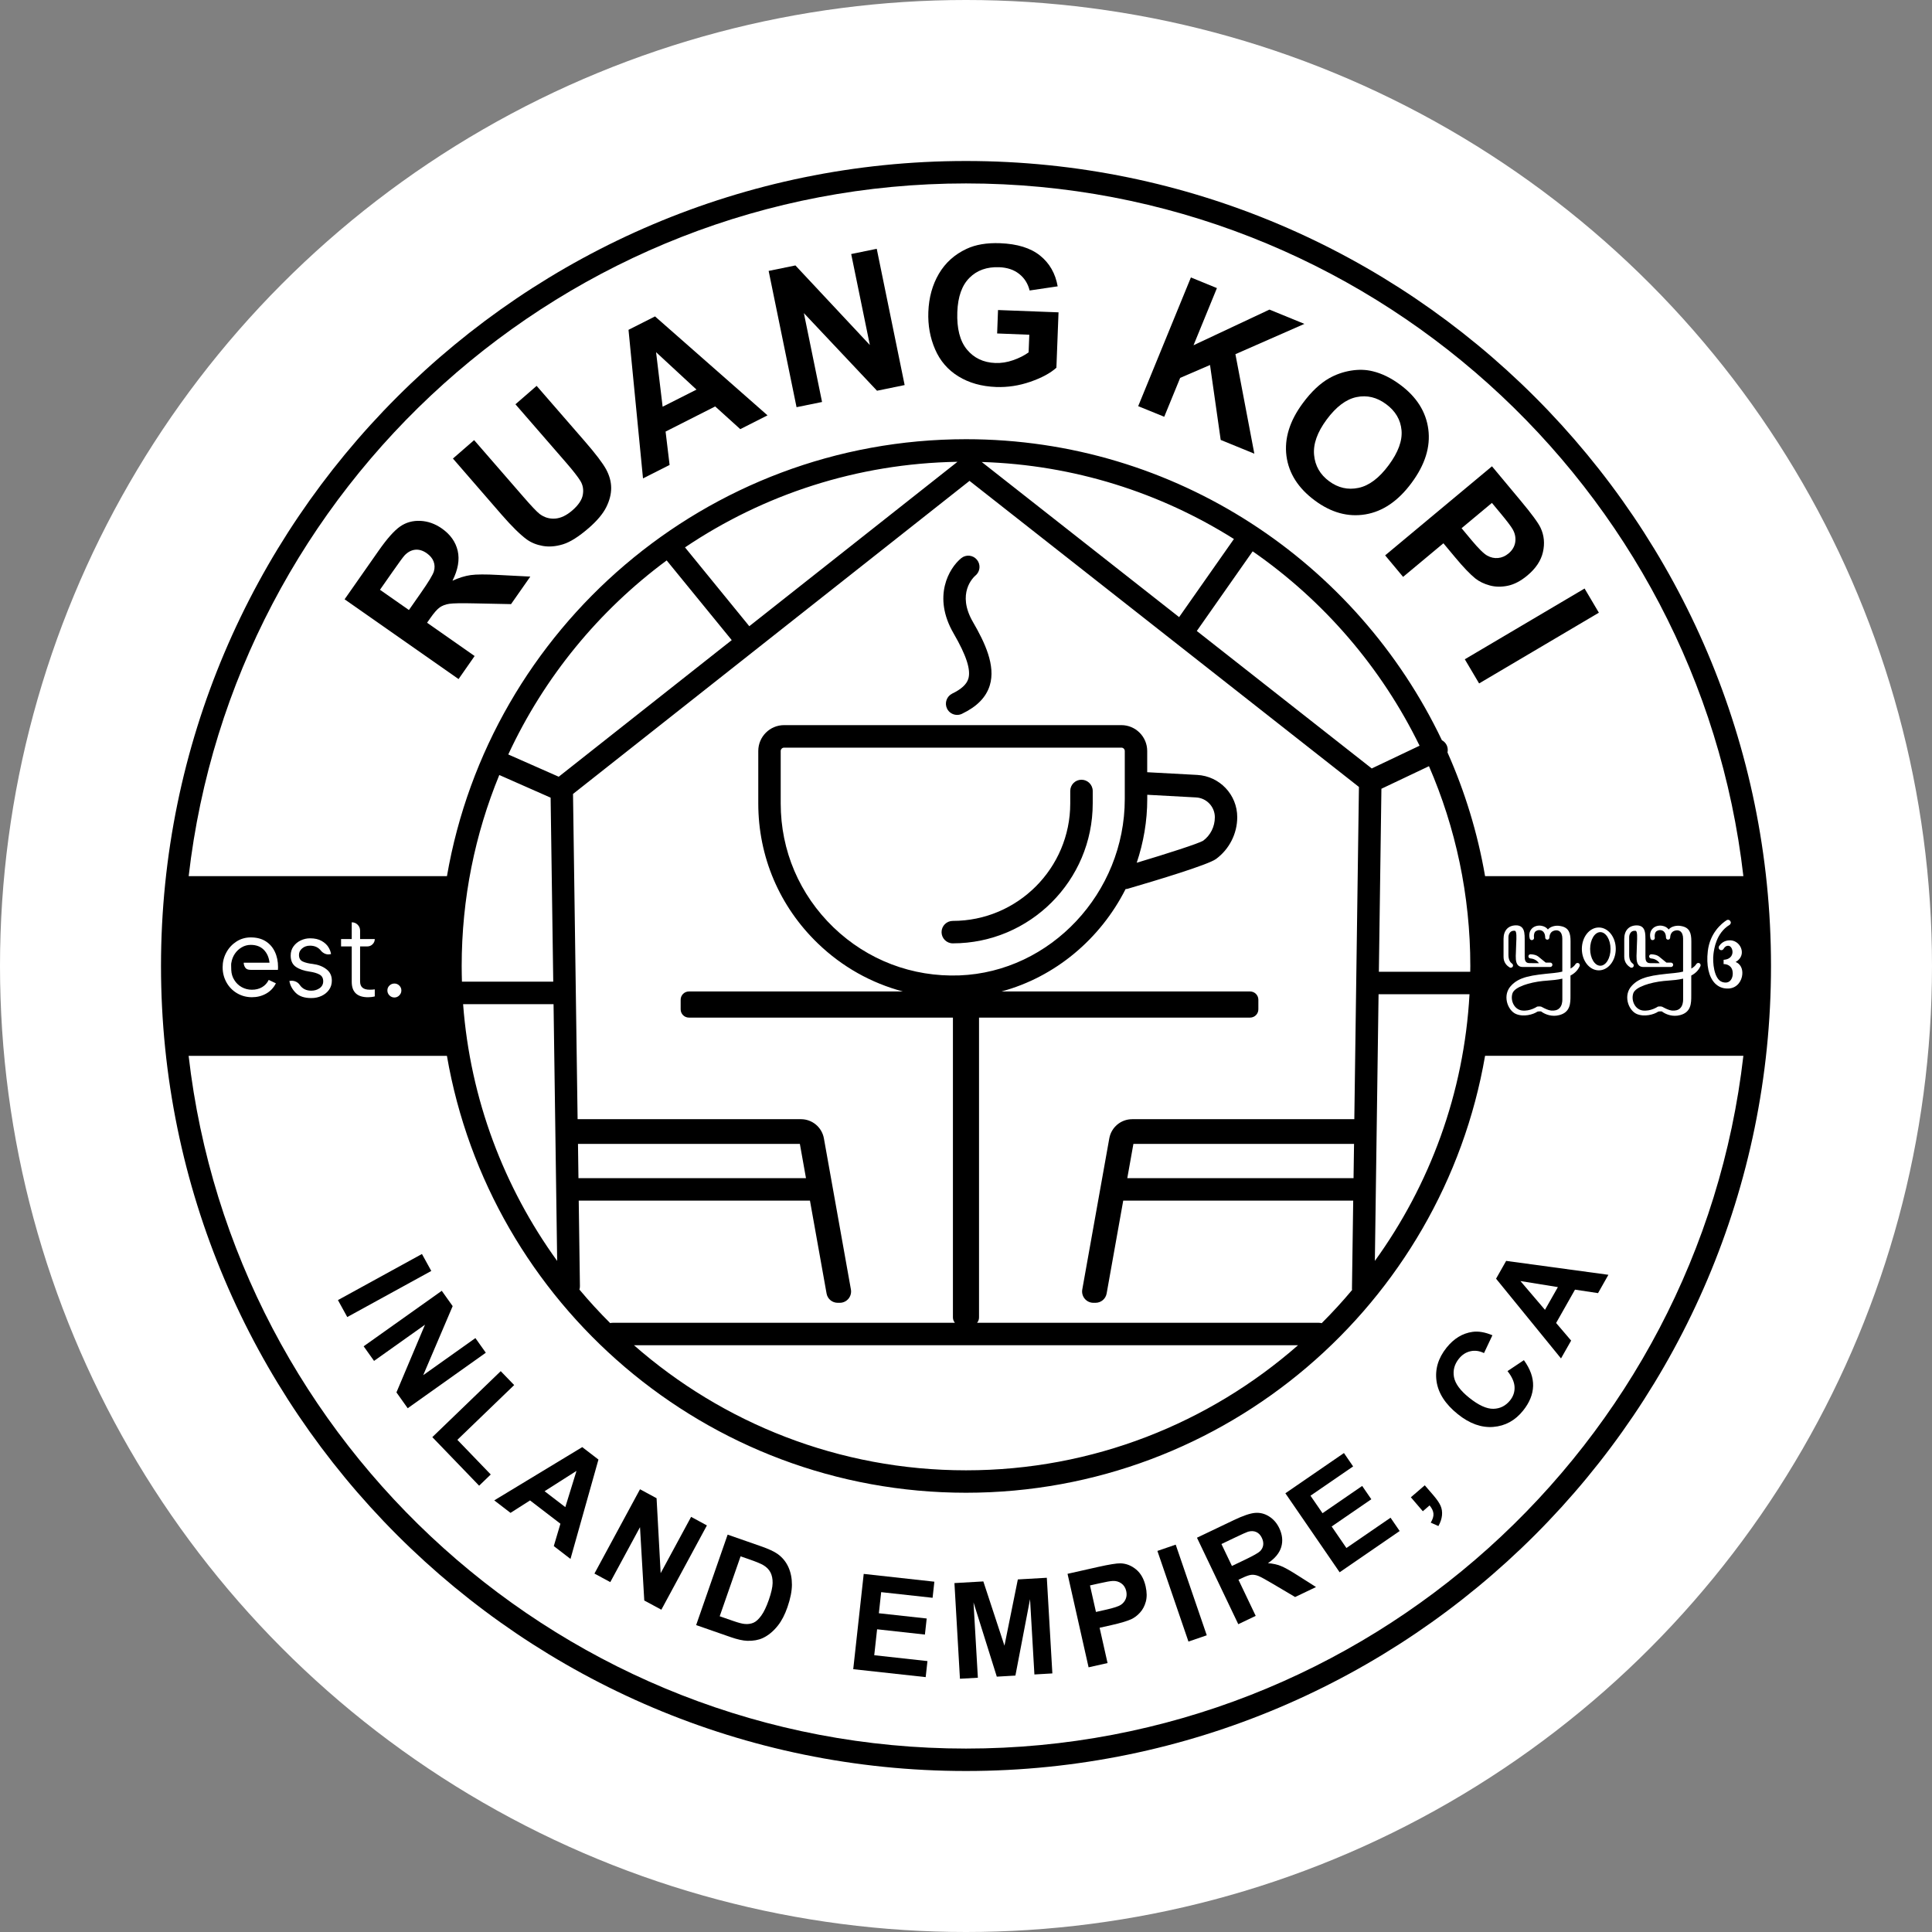 <svg xmlns="http://www.w3.org/2000/svg" fill="none" viewBox="0 0 120 120" height="120" width="120">
<rect x="0" y="0" width="120" height="120" fill="#808080" stroke="none"/>
<circle fill="white" r="60" cy="60" cx="60"></circle>
<path fill="black" d="M60 10C32.429 10 10 32.429 10 60C10 87.571 32.429 110 60 110C87.571 110 110 87.571 110 60C110 32.429 87.571 10 60 10ZM60 11.393C84.914 11.393 105.507 30.236 108.284 54.42H92.241C91.777 51.732 90.984 49.157 89.907 46.736C89.938 46.59 89.926 46.435 89.859 46.289C89.792 46.148 89.684 46.042 89.558 45.975C84.296 34.933 73.027 27.28 60.002 27.28C43.861 27.28 30.416 39.026 27.761 54.42H11.719C14.493 30.239 35.086 11.393 60 11.393ZM80.624 83.554C75.109 88.387 67.892 91.324 60 91.324C52.108 91.324 44.889 88.389 39.376 83.554H80.624ZM82.092 82.185C82.037 82.171 81.979 82.161 81.917 82.161H60.687C60.764 82.073 60.809 81.958 60.809 81.831V63.205H77.647C77.929 63.205 78.159 62.975 78.159 62.693V62.094C78.159 61.812 77.929 61.582 77.647 61.582H62.202C65.549 60.68 68.349 58.315 69.912 55.222C69.953 55.217 69.996 55.217 70.037 55.205C71.878 54.667 75.042 53.712 75.53 53.353C76.354 52.747 76.847 51.778 76.847 50.755C76.847 49.36 75.755 48.209 74.362 48.132L71.255 47.964V46.645C71.255 45.76 70.535 45.039 69.651 45.039H48.702C47.816 45.039 47.098 45.76 47.098 46.645V49.903C47.098 53.211 48.414 56.302 50.803 58.602C52.311 60.055 54.121 61.063 56.081 61.582H42.789C42.507 61.582 42.277 61.812 42.277 62.094V62.693C42.277 62.975 42.507 63.205 42.789 63.205H59.188V81.831C59.188 81.958 59.236 82.07 59.311 82.161H38.054C38.002 82.161 37.949 82.168 37.899 82.18C37.231 81.515 36.594 80.821 35.989 80.098C36.008 80.031 36.022 79.961 36.02 79.889L35.946 74.573H50.308L51.34 80.342C51.399 80.677 51.689 80.919 52.029 80.919H52.161C52.369 80.919 52.565 80.828 52.699 80.667C52.833 80.507 52.888 80.299 52.852 80.093L51.174 70.707C51.05 70.018 50.452 69.515 49.75 69.515H35.876L35.591 49.314L60.218 29.868L84.406 48.879L84.119 69.515H70.324C69.623 69.515 69.024 70.015 68.9 70.707L67.222 80.093C67.186 80.299 67.241 80.507 67.375 80.667C67.509 80.828 67.705 80.919 67.914 80.919H68.045C68.385 80.919 68.675 80.677 68.735 80.342L69.766 74.573H84.05L83.973 80.043C83.973 80.071 83.978 80.098 83.98 80.126C83.382 80.84 82.752 81.527 82.092 82.185ZM71.258 49.626V49.365L74.29 49.53C74.944 49.566 75.456 50.107 75.456 50.76C75.456 51.347 75.183 51.883 74.731 52.218C74.429 52.398 72.538 53.008 70.604 53.587C71.025 52.335 71.258 51.004 71.258 49.626ZM69.862 49.626C69.862 55.454 65.254 60.369 59.591 60.584C56.668 60.692 53.884 59.636 51.77 57.602C49.657 55.564 48.491 52.833 48.491 49.906V46.648C48.491 46.533 48.584 46.437 48.702 46.437H69.651C69.766 46.437 69.862 46.531 69.862 46.648V49.626ZM28.676 60C28.676 55.804 29.506 51.799 31.012 48.137L34.2 49.544L34.363 60.974H28.692C28.683 60.651 28.676 60.325 28.676 60ZM91.319 60.359H85.644L85.802 48.991L88.756 47.589C90.407 51.397 91.324 55.596 91.324 60.002C91.324 60.12 91.319 60.239 91.319 60.359ZM84.071 73.177H70.018L70.398 71.049H84.102L84.071 73.177ZM85.201 47.73L74.336 39.191L77.805 34.244C82.214 37.3 85.802 41.458 88.172 46.318L85.201 47.73ZM73.237 38.33L60.977 28.695C66.717 28.872 72.074 30.603 76.641 33.478L73.237 38.33ZM46.54 38.895L42.547 33.999C47.402 30.73 53.216 28.786 59.471 28.683L46.54 38.895ZM41.408 34.809L45.449 39.759L34.703 48.244L31.57 46.861C33.796 42.064 37.197 37.923 41.408 34.809ZM35.9 71.049H49.681L50.061 73.177H35.929L35.9 71.049ZM34.382 62.37L34.607 78.319C31.314 73.766 29.21 68.297 28.764 62.37H34.382ZM85.625 61.752H91.274C90.932 67.914 88.801 73.606 85.395 78.317L85.625 61.752ZM60 108.607C35.086 108.607 14.493 89.763 11.716 65.58H27.759C30.414 80.971 43.859 92.717 60 92.717C76.138 92.717 89.584 80.969 92.241 65.577H108.284C105.507 89.761 84.914 108.607 60 108.607Z"></path>
<path fill="black" d="M67.172 48.431C66.786 48.431 66.475 48.742 66.475 49.128V49.903C66.475 53.927 63.2 57.199 59.179 57.199C58.794 57.199 58.482 57.511 58.482 57.896C58.482 58.281 58.794 58.593 59.179 58.593C63.971 58.593 67.871 54.693 67.871 49.901V49.125C67.868 48.742 67.557 48.431 67.172 48.431Z"></path>
<path fill="black" d="M60.589 35.746C60.883 35.502 60.924 35.066 60.682 34.77C60.438 34.47 60 34.427 59.701 34.671C58.954 35.282 57.896 37.046 59.232 39.346C60.024 40.713 60.313 41.606 60.144 42.161C60.036 42.506 59.71 42.808 59.148 43.078C58.801 43.246 58.655 43.662 58.82 44.009C58.94 44.258 59.188 44.404 59.449 44.404C59.55 44.404 59.653 44.383 59.751 44.335C60.685 43.887 61.249 43.31 61.477 42.571C61.855 41.34 61.163 39.894 60.438 38.645C59.394 36.854 60.459 35.859 60.589 35.746Z"></path>
<path fill="white" d="M93.766 60.089C93.787 60.104 93.814 60.108 93.838 60.108C93.878 60.108 93.919 60.089 93.948 60.056C93.972 60.025 93.981 59.986 93.976 59.948C93.972 59.91 93.95 59.876 93.916 59.852C93.814 59.781 93.692 59.63 93.692 59.314V58.208C93.692 58.107 93.725 57.971 93.821 57.885C93.89 57.825 93.981 57.801 94.091 57.813C94.211 57.825 94.192 58.258 94.175 58.574C94.168 58.696 94.163 58.811 94.163 58.912C94.163 58.983 94.158 59.062 94.156 59.144C94.141 59.441 94.122 59.778 94.285 59.95C94.355 60.025 94.453 60.061 94.575 60.061H96.286C96.363 60.061 96.423 59.998 96.423 59.924C96.423 59.847 96.361 59.788 96.286 59.788H96.006C95.951 59.74 95.678 59.515 95.542 59.41C95.434 59.326 95.274 59.28 95.068 59.271C95.032 59.271 94.998 59.283 94.972 59.306C94.946 59.331 94.931 59.364 94.931 59.4C94.931 59.469 94.984 59.524 95.053 59.529C95.183 59.539 95.417 59.589 95.587 59.826C95.47 59.824 95.219 59.821 94.994 59.821C94.726 59.821 94.702 59.615 94.702 59.405V58.342C94.702 58.031 94.687 57.76 94.527 57.602C94.438 57.514 94.307 57.468 94.146 57.475C93.67 57.485 93.388 57.798 93.388 58.313V59.433C93.385 59.804 93.622 60.003 93.766 60.089Z"></path>
<path fill="white" d="M97.962 59.811C97.921 59.818 97.883 59.842 97.861 59.878C97.814 59.957 97.72 60.062 97.55 60.16V58.468C97.55 57.956 97.447 57.618 96.942 57.522C96.636 57.45 96.289 57.546 96.143 57.733C96.056 57.611 95.913 57.529 95.736 57.501C95.516 57.465 95.298 57.527 95.159 57.663C94.948 57.869 94.977 58.147 95.013 58.293C95.03 58.358 95.092 58.401 95.156 58.391L95.171 58.389C95.24 58.379 95.29 58.315 95.281 58.243C95.269 58.159 95.262 57.999 95.341 57.886C95.403 57.8 95.568 57.74 95.717 57.786C95.879 57.836 95.973 57.996 95.975 58.236C95.975 58.307 96.033 58.365 96.104 58.365C96.174 58.365 96.231 58.31 96.234 58.24C96.238 58.118 96.279 57.898 96.485 57.819C96.626 57.764 96.758 57.771 96.856 57.838C96.973 57.92 97.038 58.082 97.038 58.298V60.349C96.889 60.385 96.715 60.416 96.514 60.435C95.109 60.569 94.35 60.665 93.835 61.247C93.601 61.51 93.517 61.857 93.598 62.224C93.677 62.571 93.897 62.867 94.158 62.98C94.635 63.181 95.224 63.016 95.492 62.834C95.568 62.815 95.681 62.817 95.717 62.82C95.776 62.865 96.085 63.092 96.526 63.092C96.629 63.092 96.741 63.081 96.856 63.049C97.545 62.867 97.545 62.3 97.545 61.843V60.593C97.787 60.467 97.991 60.282 98.113 60.012C98.139 59.952 98.122 59.883 98.074 59.842C98.048 59.818 98.005 59.806 97.962 59.811ZM97.04 62.09C97.04 62.226 97.016 62.477 96.846 62.633C96.729 62.741 96.559 62.786 96.341 62.767C96.155 62.748 95.934 62.633 95.817 62.571C95.784 62.554 95.757 62.539 95.743 62.532C95.705 62.516 95.652 62.511 95.604 62.511C95.544 62.511 95.489 62.518 95.48 62.52L95.465 62.528C95.46 62.53 95.03 62.824 94.539 62.764C94.333 62.738 94.153 62.621 94.036 62.434C93.9 62.216 93.864 61.934 93.943 61.697C94.079 61.292 95.015 61.017 95.829 60.931C95.915 60.921 96.011 60.914 96.112 60.907C96.399 60.885 96.729 60.859 97.04 60.785V62.09Z"></path>
<path fill="white" d="M101.265 60.089C101.287 60.103 101.313 60.108 101.337 60.108C101.378 60.108 101.419 60.089 101.447 60.055C101.471 60.024 101.481 59.986 101.476 59.947C101.471 59.909 101.45 59.876 101.416 59.854C101.313 59.782 101.191 59.631 101.191 59.315V58.209C101.191 58.109 101.225 57.973 101.321 57.886C101.39 57.827 101.481 57.803 101.591 57.815C101.711 57.827 101.689 58.26 101.675 58.576C101.668 58.698 101.663 58.813 101.663 58.913C101.663 58.985 101.658 59.064 101.656 59.145C101.641 59.442 101.622 59.78 101.785 59.952C101.854 60.026 101.952 60.062 102.075 60.062H103.786C103.863 60.062 103.923 60 103.923 59.926C103.923 59.849 103.86 59.789 103.786 59.789H103.506C103.451 59.742 103.178 59.517 103.042 59.411C102.934 59.327 102.774 59.282 102.568 59.272C102.532 59.272 102.498 59.284 102.472 59.308C102.446 59.332 102.431 59.366 102.431 59.402C102.431 59.471 102.484 59.526 102.553 59.531C102.683 59.54 102.917 59.591 103.087 59.828C102.97 59.825 102.718 59.823 102.493 59.823C102.225 59.823 102.201 59.617 102.201 59.406V58.344C102.201 58.032 102.187 57.762 102.027 57.604C101.941 57.52 101.818 57.477 101.66 57.477C101.656 57.477 101.648 57.477 101.644 57.477C101.167 57.487 100.885 57.8 100.885 58.315V59.435C100.887 59.804 101.124 60.002 101.265 60.089Z"></path>
<path fill="white" d="M105.464 59.811C105.423 59.818 105.385 59.842 105.363 59.878C105.315 59.957 105.222 60.062 105.052 60.16V58.468C105.052 57.956 104.949 57.618 104.444 57.522C104.138 57.451 103.791 57.546 103.645 57.733C103.558 57.611 103.415 57.529 103.238 57.501C103.017 57.467 102.8 57.527 102.661 57.664C102.448 57.87 102.479 58.147 102.515 58.293C102.532 58.358 102.594 58.401 102.658 58.391L102.673 58.389C102.742 58.379 102.792 58.315 102.783 58.243C102.771 58.159 102.764 57.999 102.843 57.886C102.905 57.8 103.07 57.74 103.219 57.786C103.381 57.836 103.475 57.996 103.477 58.236C103.477 58.307 103.535 58.365 103.606 58.365C103.676 58.365 103.733 58.31 103.736 58.24C103.74 58.118 103.779 57.898 103.987 57.819C104.128 57.764 104.26 57.771 104.358 57.838C104.475 57.92 104.54 58.083 104.54 58.298V60.349C104.391 60.385 104.217 60.416 104.016 60.435C102.611 60.57 101.852 60.665 101.337 61.247C101.103 61.51 101.019 61.857 101.1 62.224C101.179 62.571 101.399 62.867 101.66 62.98C102.137 63.181 102.725 63.016 102.994 62.834C103.07 62.815 103.183 62.817 103.219 62.82C103.278 62.865 103.587 63.093 104.028 63.093C104.131 63.093 104.243 63.081 104.358 63.05C105.047 62.867 105.047 62.3 105.047 61.843V60.593C105.289 60.467 105.493 60.282 105.615 60.012C105.641 59.952 105.627 59.883 105.576 59.84C105.548 59.818 105.507 59.806 105.464 59.811ZM104.542 62.09C104.542 62.226 104.516 62.477 104.348 62.633C104.231 62.741 104.061 62.786 103.843 62.767C103.657 62.748 103.436 62.633 103.319 62.571C103.286 62.554 103.259 62.54 103.245 62.532C103.207 62.516 103.154 62.511 103.106 62.511C103.046 62.511 102.991 62.518 102.982 62.52L102.967 62.528C102.962 62.53 102.532 62.824 102.041 62.765C101.835 62.738 101.655 62.621 101.538 62.434C101.402 62.216 101.366 61.934 101.445 61.697C101.581 61.292 102.517 61.017 103.331 60.931C103.417 60.921 103.513 60.914 103.614 60.907C103.901 60.886 104.231 60.859 104.542 60.785V62.09Z"></path>
<path fill="white" d="M107.803 59.751C108.097 59.583 108.236 59.313 108.176 59.011C108.109 58.676 107.819 58.422 107.489 58.405C107.475 58.405 107.46 58.405 107.446 58.405C107.07 58.405 106.867 58.628 106.778 58.762C106.752 58.805 106.745 58.855 106.759 58.903C106.773 58.951 106.809 58.987 106.855 59.006C106.929 59.035 107.015 59.006 107.053 58.937C107.108 58.841 107.207 58.729 107.367 58.745C107.499 58.76 107.609 58.934 107.609 59.131C107.609 59.231 107.57 59.566 107.089 59.612L107.056 59.614V59.882H107.092C107.111 59.882 107.506 59.887 107.602 60.275C107.661 60.522 107.602 60.79 107.453 60.926C107.333 61.036 107.164 61.058 106.965 60.991C106.455 60.818 106.362 59.758 106.426 59.258C106.467 58.934 106.596 57.951 107.424 57.446C107.465 57.422 107.491 57.381 107.501 57.335C107.511 57.29 107.499 57.245 107.47 57.206L107.46 57.194C107.41 57.127 107.314 57.11 107.243 57.156C106.936 57.355 106.208 57.939 106.074 59.083C105.974 59.949 106.132 60.672 106.512 61.07C106.721 61.285 106.989 61.4 107.293 61.4C107.324 61.4 107.355 61.4 107.386 61.398C107.913 61.357 108.186 60.916 108.217 60.522C108.25 60.153 108.088 59.861 107.803 59.751Z"></path>
<path fill="white" d="M99.305 57.608C98.723 57.608 98.252 58.204 98.252 58.939C98.252 59.674 98.723 60.27 99.305 60.27C99.887 60.27 100.358 59.674 100.358 58.939C100.358 58.207 99.887 57.608 99.305 57.608ZM100.033 58.939C100.033 59.516 99.748 59.983 99.398 59.983C99.049 59.983 98.766 59.514 98.766 58.939C98.766 58.365 99.051 57.896 99.398 57.896C99.748 57.896 100.033 58.365 100.033 58.939Z"></path>
<path fill="white" d="M16.741 59.801C16.705 59.464 16.585 59.196 16.384 58.992C16.181 58.789 15.91 58.688 15.575 58.688C15.374 58.688 15.187 58.738 15.015 58.839C14.843 58.939 14.699 59.073 14.586 59.241C14.474 59.408 14.402 59.593 14.371 59.794C14.361 59.813 14.357 59.866 14.357 59.952V59.959C14.357 60.069 14.359 60.165 14.364 60.246C14.373 60.478 14.436 60.687 14.553 60.871C14.668 61.058 14.821 61.204 15.012 61.312C15.204 61.419 15.415 61.474 15.645 61.474C15.886 61.474 16.097 61.422 16.276 61.316C16.456 61.211 16.595 61.06 16.691 60.864L17.136 61.075C16.999 61.35 16.798 61.565 16.532 61.714C16.267 61.864 15.972 61.939 15.652 61.939C15.309 61.939 15.001 61.855 14.72 61.69C14.443 61.525 14.223 61.3 14.065 61.015C13.907 60.73 13.828 60.419 13.828 60.076C13.828 59.751 13.904 59.444 14.057 59.162C14.211 58.877 14.421 58.652 14.687 58.48C14.953 58.31 15.249 58.224 15.575 58.224C15.937 58.224 16.245 58.303 16.497 58.461C16.75 58.619 16.942 58.839 17.073 59.119C17.205 59.399 17.27 59.717 17.27 60.067C17.27 60.148 17.267 60.206 17.263 60.239H15.568C15.408 60.239 15.297 60.196 15.238 60.108C15.178 60.019 15.144 59.928 15.139 59.832V59.794H16.741V59.801Z"></path>
<path fill="white" d="M20.269 60.197C20.499 60.37 20.611 60.606 20.611 60.908C20.611 61.123 20.554 61.313 20.439 61.475C20.324 61.638 20.169 61.765 19.975 61.856C19.781 61.947 19.57 61.992 19.338 61.992C18.905 61.992 18.581 61.882 18.366 61.664C18.151 61.447 18.019 61.2 17.974 60.93C18.033 60.92 18.079 60.915 18.11 60.915C18.21 60.915 18.306 60.937 18.397 60.982C18.488 61.028 18.56 61.09 18.615 61.171C18.78 61.413 19.02 61.533 19.331 61.533C19.537 61.533 19.711 61.48 19.857 61.375C20.003 61.27 20.075 61.126 20.075 60.946C20.075 60.75 19.996 60.611 19.841 60.528C19.685 60.444 19.484 60.386 19.237 60.35C18.881 60.3 18.596 60.202 18.378 60.053C18.163 59.905 18.055 59.67 18.055 59.35C18.055 59.134 18.112 58.945 18.227 58.785C18.342 58.624 18.493 58.5 18.68 58.411C18.866 58.323 19.058 58.28 19.259 58.28C19.551 58.28 19.79 58.335 19.977 58.443C20.166 58.55 20.305 58.679 20.396 58.826C20.487 58.974 20.542 59.118 20.561 59.259L20.53 59.266C20.47 59.276 20.427 59.28 20.401 59.28C20.31 59.28 20.221 59.259 20.137 59.213C20.051 59.168 19.979 59.108 19.92 59.031C19.759 58.835 19.539 58.737 19.256 58.737C19.06 58.737 18.898 58.794 18.766 58.907C18.634 59.019 18.57 59.154 18.57 59.309C18.57 59.51 18.646 59.647 18.804 59.721C18.96 59.793 19.168 59.845 19.429 59.874C19.764 59.917 20.042 60.022 20.269 60.197Z"></path>
<path fill="white" d="M22.955 61.472C23.091 61.472 23.199 61.465 23.278 61.451V61.889C23.223 61.903 23.156 61.917 23.075 61.927C22.993 61.937 22.924 61.941 22.864 61.941C22.187 61.941 21.847 61.623 21.847 60.984V58.784H21.184V58.325H21.847V57.286C21.993 57.286 22.115 57.336 22.215 57.436C22.316 57.537 22.366 57.659 22.366 57.805V58.325H23.278C23.278 58.449 23.233 58.559 23.142 58.648C23.051 58.739 22.941 58.784 22.811 58.784H22.366V60.97C22.369 61.305 22.565 61.472 22.955 61.472Z"></path>
<path fill="white" d="M24.8 61.214C24.886 61.298 24.93 61.398 24.93 61.518C24.93 61.638 24.886 61.74 24.8 61.827C24.714 61.913 24.613 61.956 24.499 61.956C24.379 61.956 24.276 61.913 24.19 61.827C24.104 61.74 24.061 61.638 24.061 61.518C24.061 61.398 24.104 61.295 24.19 61.214C24.276 61.13 24.379 61.089 24.499 61.089C24.616 61.089 24.716 61.13 24.8 61.214Z"></path>
<path fill="black" d="M20.99 80.751L26.208 77.888L26.788 78.941L21.569 81.804L20.99 80.751Z"></path>
<path fill="black" d="M22.587 83.621L27.439 80.174L28.116 81.126L26.287 85.414L29.528 83.111L30.175 84.02L25.323 87.468L24.624 86.484L26.397 82.28L23.233 84.528L22.587 83.621Z"></path>
<path fill="black" d="M26.852 89.263L31.101 85.165L31.936 86.029L28.408 89.431L30.481 91.583L29.76 92.279L26.852 89.263Z"></path>
<path fill="black" d="M35.434 96.828L34.397 96.03L34.809 94.642L32.922 93.194L31.709 93.967L30.699 93.191L36.164 89.883L37.171 90.656L35.434 96.828ZM35.113 93.61L35.807 91.36L33.825 92.622L35.113 93.61Z"></path>
<path fill="black" d="M36.922 97.737L39.752 92.501L40.781 93.057L41.035 97.713L42.926 94.215L43.907 94.747L41.078 99.982L40.017 99.41L39.752 94.855L37.906 98.268L36.922 97.737Z"></path>
<path fill="black" d="M45.195 95.319L47.268 96.042C47.735 96.204 48.08 96.365 48.3 96.52C48.597 96.734 48.817 97.004 48.968 97.334C49.116 97.665 49.19 98.031 49.188 98.431C49.185 98.833 49.092 99.297 48.91 99.824C48.75 100.286 48.554 100.666 48.321 100.961C48.039 101.32 47.723 101.581 47.373 101.744C47.11 101.866 46.792 101.923 46.421 101.914C46.143 101.906 45.794 101.827 45.375 101.681L43.239 100.937L45.195 95.319ZM45.999 96.666L44.702 100.389L45.549 100.683C45.868 100.793 46.102 100.856 46.256 100.867C46.454 100.887 46.636 100.86 46.794 100.793C46.955 100.726 47.115 100.58 47.28 100.355C47.445 100.13 47.603 99.8 47.754 99.367C47.905 98.931 47.984 98.586 47.989 98.325C47.993 98.067 47.948 97.847 47.857 97.669C47.764 97.49 47.62 97.341 47.424 97.222C47.278 97.131 46.974 97.004 46.512 96.844L45.999 96.666Z"></path>
<path fill="black" d="M52.996 103.676L53.647 97.758L58.035 98.242L57.925 99.242L54.731 98.891L54.588 100.202L57.559 100.528L57.448 101.526L54.478 101.198L54.301 102.809L57.606 103.173L57.496 104.169L52.996 103.676Z"></path>
<path fill="black" d="M59.624 104.27L59.282 98.328L61.077 98.225L62.389 102.216L63.22 98.101L65.02 97.998L65.364 103.939L64.249 104.004L63.978 99.327L63.069 104.073L61.913 104.14L60.467 99.53L60.737 104.207L59.624 104.27Z"></path>
<path fill="black" d="M67.614 103.56L66.307 97.753L68.189 97.329C68.902 97.169 69.374 97.095 69.603 97.102C69.955 97.114 70.276 97.241 70.568 97.483C70.858 97.724 71.056 98.076 71.159 98.538C71.238 98.895 71.243 99.209 71.169 99.481C71.095 99.754 70.973 99.982 70.805 100.164C70.638 100.348 70.456 100.484 70.259 100.575C69.991 100.693 69.594 100.812 69.062 100.932L68.299 101.104L68.792 103.295L67.614 103.56ZM67.701 98.474L68.072 100.121L68.713 99.977C69.175 99.872 69.477 99.773 69.62 99.678C69.761 99.582 69.862 99.46 69.922 99.309C69.982 99.161 69.991 99 69.953 98.828C69.905 98.617 69.805 98.457 69.649 98.347C69.493 98.237 69.316 98.186 69.12 98.196C68.974 98.201 68.689 98.251 68.268 98.347L67.701 98.474Z"></path>
<path fill="black" d="M73.817 101.961L71.888 96.331L73.025 95.941L74.954 101.571L73.817 101.961Z"></path>
<path fill="black" d="M76.912 100.882L74.346 95.51L76.627 94.421C77.201 94.146 77.642 93.995 77.948 93.969C78.254 93.942 78.544 94.012 78.819 94.184C79.095 94.357 79.308 94.601 79.459 94.919C79.65 95.321 79.691 95.711 79.581 96.087C79.468 96.463 79.193 96.798 78.755 97.09C79.054 97.114 79.32 97.172 79.549 97.263C79.779 97.353 80.124 97.545 80.584 97.839L81.74 98.574L80.442 99.194L79.1 98.4C78.621 98.115 78.305 97.942 78.152 97.882C77.996 97.823 77.852 97.801 77.718 97.816C77.584 97.83 77.393 97.897 77.144 98.017L76.924 98.122L77.994 100.365L76.912 100.882ZM76.517 97.265L77.319 96.882C77.838 96.633 78.154 96.456 78.262 96.35C78.369 96.245 78.436 96.121 78.458 95.977C78.48 95.836 78.453 95.683 78.377 95.522C78.29 95.34 78.173 95.218 78.022 95.154C77.874 95.089 77.704 95.084 77.513 95.139C77.419 95.168 77.151 95.29 76.713 95.498L75.866 95.903L76.517 97.265Z"></path>
<path fill="black" d="M83.207 97.657L79.837 92.75L83.475 90.251L84.045 91.082L81.397 92.901L82.144 93.988L84.607 92.295L85.175 93.121L82.712 94.813L83.628 96.149L86.369 94.268L86.936 95.094L83.207 97.657Z"></path>
<path fill="black" d="M87.631 92.999L88.495 92.255L89.029 92.873C89.244 93.124 89.392 93.339 89.474 93.521C89.555 93.703 89.586 93.902 89.565 94.12C89.543 94.337 89.469 94.56 89.342 94.785L88.866 94.574C88.99 94.366 89.048 94.182 89.034 94.017C89.022 93.852 88.94 93.681 88.794 93.504L88.375 93.866L87.631 92.999Z"></path>
<path fill="black" d="M93.634 85.162L94.652 84.482C95.047 85.028 95.238 85.562 95.224 86.084C95.209 86.606 95.004 87.115 94.604 87.613C94.111 88.231 93.493 88.568 92.753 88.628C92.014 88.688 91.279 88.425 90.549 87.838C89.776 87.218 89.335 86.538 89.227 85.796C89.12 85.054 89.326 84.358 89.847 83.707C90.302 83.139 90.841 82.811 91.461 82.725C91.829 82.673 92.241 82.744 92.696 82.936L92.174 84.042C91.889 83.903 91.607 83.865 91.329 83.929C91.049 83.992 90.81 84.147 90.611 84.396C90.336 84.741 90.235 85.119 90.309 85.531C90.386 85.942 90.7 86.371 91.252 86.814C91.839 87.285 92.342 87.513 92.761 87.503C93.18 87.493 93.524 87.316 93.795 86.979C93.993 86.73 94.087 86.452 94.072 86.146C94.058 85.842 93.912 85.511 93.634 85.162Z"></path>
<path fill="black" d="M99.901 79.18L99.257 80.318L97.826 80.102L96.653 82.173L97.586 83.267L96.957 84.375L92.923 79.422L93.55 78.316L99.901 79.18ZM96.763 79.944L94.436 79.568L95.961 81.356L96.763 79.944Z"></path>
<path fill="black" d="M28.482 42.178L21.404 37.223L23.51 34.215C24.039 33.458 24.487 32.953 24.855 32.699C25.221 32.446 25.64 32.331 26.11 32.352C26.579 32.374 27.024 32.532 27.441 32.824C27.972 33.195 28.3 33.659 28.429 34.212C28.556 34.767 28.448 35.385 28.104 36.07C28.501 35.888 28.877 35.77 29.233 35.72C29.59 35.67 30.162 35.667 30.952 35.711L32.939 35.813L31.742 37.523L29.478 37.477C28.671 37.458 28.149 37.468 27.91 37.503C27.673 37.539 27.474 37.614 27.314 37.726C27.153 37.841 26.959 38.061 26.73 38.389L26.526 38.679L29.48 40.747L28.482 42.178ZM25.399 37.889L26.138 36.831C26.617 36.146 26.89 35.696 26.95 35.486C27.012 35.275 27.005 35.071 26.931 34.875C26.857 34.679 26.713 34.507 26.5 34.358C26.26 34.191 26.023 34.121 25.789 34.145C25.554 34.169 25.334 34.284 25.135 34.49C25.037 34.595 24.786 34.937 24.381 35.517L23.601 36.632L25.399 37.889Z"></path>
<path fill="black" d="M28.132 28.481L29.449 27.337L32.518 30.87C33.004 31.43 33.336 31.78 33.513 31.919C33.801 32.137 34.121 32.235 34.473 32.211C34.825 32.187 35.187 32.017 35.553 31.698C35.926 31.373 36.142 31.052 36.199 30.736C36.257 30.418 36.206 30.131 36.053 29.877C35.898 29.621 35.596 29.235 35.148 28.718L32.015 25.111L33.331 23.967L36.307 27.392C36.987 28.175 37.432 28.759 37.643 29.144C37.853 29.53 37.959 29.918 37.961 30.305C37.963 30.693 37.86 31.093 37.654 31.505C37.449 31.914 37.087 32.345 36.573 32.792C35.95 33.333 35.414 33.671 34.969 33.807C34.524 33.944 34.105 33.977 33.719 33.91C33.334 33.843 33.001 33.709 32.721 33.508C32.312 33.209 31.788 32.694 31.153 31.964L28.132 28.481Z"></path>
<path fill="black" d="M47.672 25.798L45.98 26.655L44.422 25.245L41.341 26.806L41.59 28.879L39.938 29.714L39.038 20.486L40.685 19.653L47.672 25.798ZM43.261 24.199L40.75 21.875L41.157 25.262L43.261 24.199Z"></path>
<path fill="black" d="M49.475 25.291L47.742 16.827L49.405 16.487L54.028 21.43L52.869 15.779L54.456 15.453L56.189 23.917L54.473 24.269L49.93 19.448L51.059 24.968L49.475 25.291Z"></path>
<path fill="black" d="M61.934 20.712L61.989 19.257L65.747 19.4L65.615 22.84C65.237 23.18 64.696 23.47 63.992 23.714C63.289 23.956 62.583 24.063 61.872 24.037C60.969 24.003 60.189 23.783 59.531 23.379C58.872 22.974 58.389 22.414 58.08 21.696C57.769 20.978 57.63 20.205 57.661 19.376C57.694 18.476 57.915 17.686 58.317 17.002C58.721 16.317 59.294 15.803 60.033 15.458C60.598 15.192 61.292 15.075 62.116 15.106C63.188 15.147 64.016 15.403 64.603 15.877C65.189 16.348 65.553 16.985 65.694 17.785L63.952 18.043C63.846 17.615 63.631 17.272 63.303 17.014C62.977 16.755 62.563 16.616 62.061 16.597C61.3 16.569 60.684 16.786 60.218 17.253C59.748 17.72 59.497 18.426 59.461 19.376C59.423 20.401 59.621 21.179 60.057 21.708C60.493 22.237 61.079 22.517 61.819 22.546C62.185 22.56 62.554 22.503 62.925 22.373C63.298 22.244 63.619 22.081 63.889 21.887L63.932 20.791L61.934 20.712Z"></path>
<path fill="black" d="M70.695 25.228L73.969 17.233L75.585 17.894L74.132 21.444L78.848 19.229L81.019 20.117L76.734 21.999L77.909 28.179L75.82 27.325L75.157 22.671L73.302 23.471L72.313 25.886L70.695 25.228Z"></path>
<path fill="black" d="M80.919 25.042C81.443 24.333 81.986 23.819 82.554 23.495C82.972 23.259 83.422 23.101 83.904 23.021C84.385 22.942 84.837 22.954 85.263 23.06C85.831 23.196 86.398 23.474 86.963 23.893C87.987 24.649 88.571 25.573 88.715 26.662C88.859 27.752 88.514 28.862 87.676 29.992C86.846 31.115 85.893 31.766 84.816 31.948C83.739 32.13 82.688 31.845 81.668 31.088C80.636 30.325 80.047 29.401 79.904 28.321C79.765 27.242 80.1 26.148 80.919 25.042ZM82.398 26.064C81.816 26.851 81.558 27.581 81.62 28.256C81.682 28.932 81.993 29.475 82.554 29.889C83.114 30.303 83.722 30.442 84.378 30.303C85.034 30.167 85.661 29.695 86.257 28.889C86.846 28.094 87.111 27.369 87.051 26.72C86.992 26.069 86.673 25.53 86.096 25.104C85.519 24.675 84.907 24.529 84.258 24.664C83.609 24.798 82.989 25.264 82.398 26.064Z"></path>
<path fill="black" d="M86.034 34.495L92.669 28.963L94.462 31.113C95.142 31.927 95.551 32.487 95.69 32.788C95.908 33.253 95.956 33.751 95.836 34.285C95.716 34.818 95.393 35.307 94.864 35.747C94.457 36.087 94.053 36.298 93.653 36.382C93.251 36.465 92.878 36.458 92.528 36.362C92.179 36.267 91.882 36.123 91.635 35.929C91.305 35.661 90.886 35.225 90.381 34.617L89.653 33.744L87.149 35.831L86.034 34.495ZM92.665 31.237L90.781 32.808L91.391 33.54C91.832 34.069 92.159 34.392 92.377 34.512C92.595 34.632 92.82 34.682 93.052 34.658C93.284 34.636 93.498 34.543 93.694 34.38C93.936 34.179 94.074 33.942 94.115 33.669C94.153 33.397 94.103 33.136 93.96 32.884C93.857 32.7 93.603 32.365 93.201 31.881L92.665 31.237Z"></path>
<path fill="black" d="M90.982 40.949L98.421 36.554L99.309 38.055L91.87 42.449L90.982 40.949Z"></path>
</svg>
